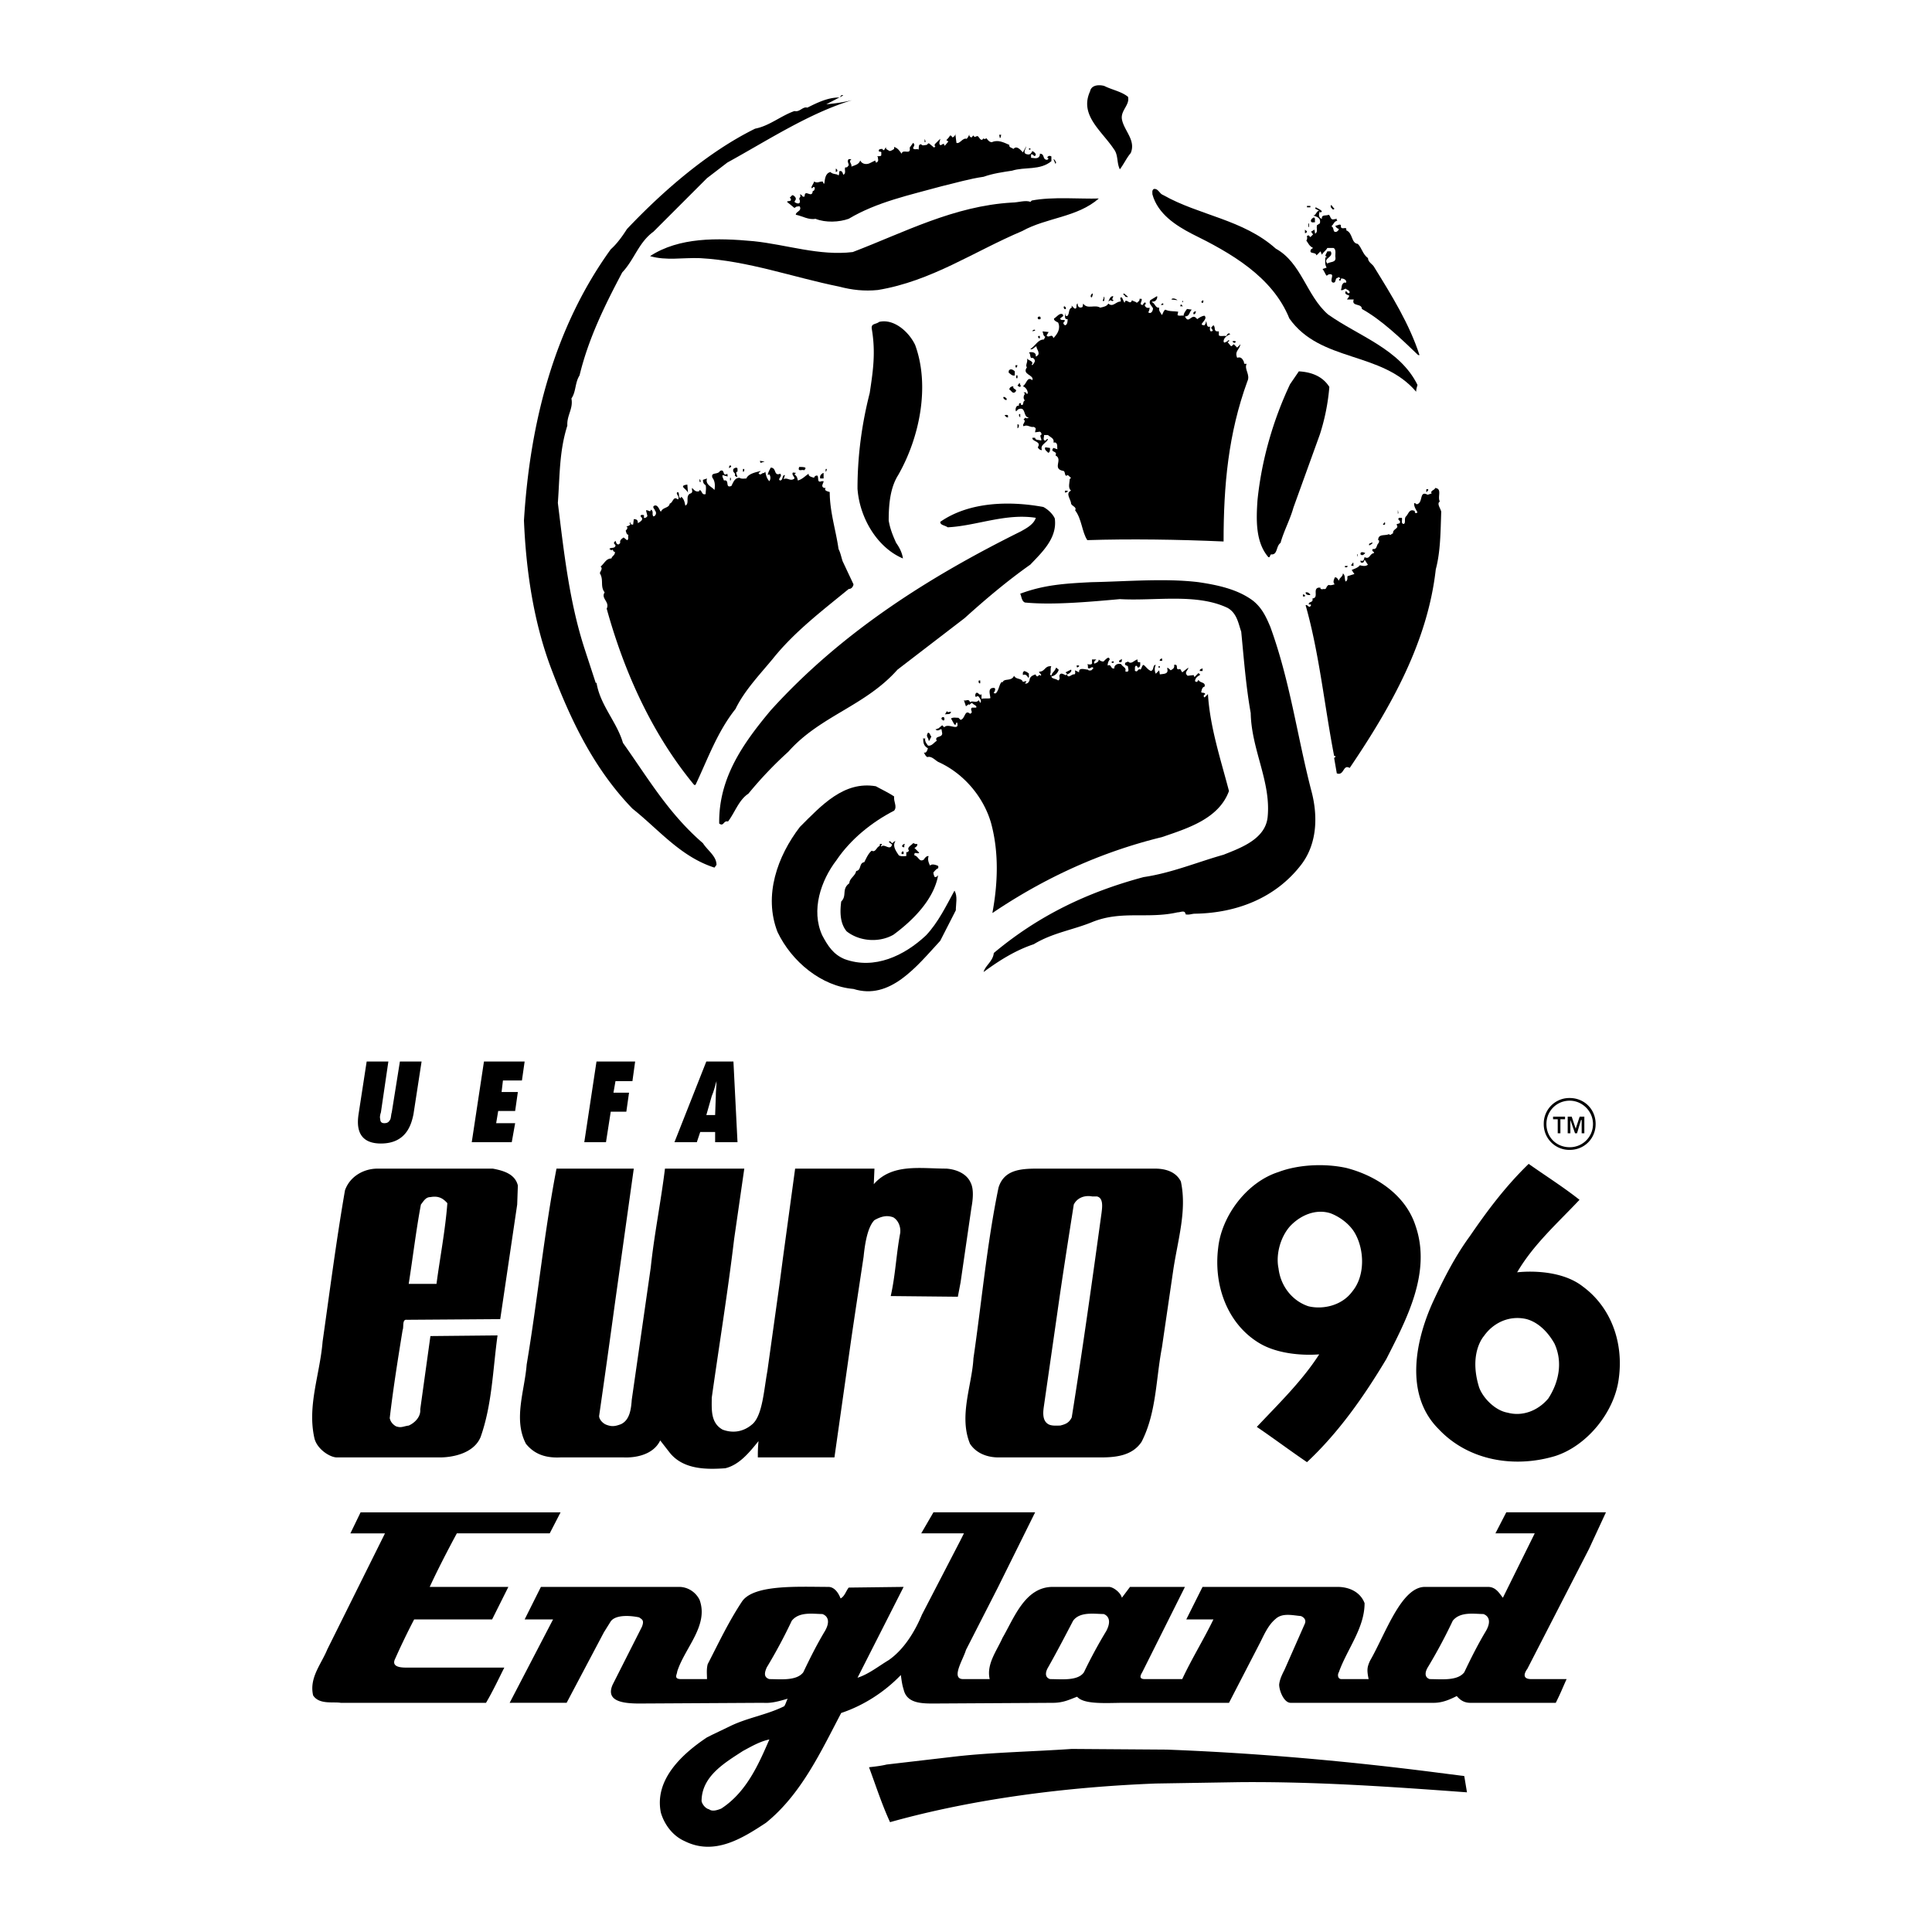 <svg xmlns="http://www.w3.org/2000/svg" width="2500" height="2500" viewBox="0 0 192.756 192.756"><g fill-rule="evenodd" clip-rule="evenodd"><path fill="#fff" d="M0 0h192.756v192.756H0V0z"/><path d="M112.541 9.657c.203.812-.744 1.353-.609 2.232.203 1.149 1.422 2.097.881 3.382-.406.474-.678 1.082-1.084 1.623-.338-.676-.135-1.42-.607-2.029-1.217-1.826-3.449-3.382-2.367-5.749.135-.676.947-.676 1.42-.541.809.405 1.69.541 2.366 1.082zM82.442 10.401a16.803 16.803 0 0 0 2.57-.406c-4.261 1.285-8.387 3.991-12.445 6.223l-2.029 1.556-5.344 5.343c-1.488 1.083-1.894 2.773-3.111 4.059-1.758 3.314-3.381 6.628-4.261 10.281-.474.744-.338 1.623-.812 2.3.203 1.014-.473 1.69-.406 2.705-.812 2.57-.744 4.938-.947 7.711.609 4.938 1.15 9.942 2.706 14.677l1.082 3.314.068-.068c.338 2.232 2.029 3.923 2.638 6.02 2.503 3.517 4.532 7.035 7.981 10.01.474.744 1.353 1.285 1.353 2.165l-.203.271c-3.382-1.083-5.546-3.788-8.185-5.885-3.923-4.059-6.223-8.996-8.116-14.001-1.759-4.667-2.503-9.807-2.706-14.745.609-9.875 3.044-19.277 8.658-27.056.608-.541 1.149-1.285 1.623-2.029 3.653-3.855 8.117-7.711 12.784-10.01 1.42-.271 2.57-1.285 3.923-1.758.541.135.812-.474 1.285-.338.947-.474 2.029-1.015 3.179-1.015.136 0 .136-.338.406-.202l-1.691.878z"/><path d="M95.428 14.256c.339.135.609-.541 1.015-.406.135-.135.203-.271.27-.474-.067.203.136.338.203.338.136-.068.136-.271.271-.136v.068c.066.068.203-.068.338-.068s.338.677.609.203c0 .135.135.068.203.068l.066-.068c.068.068.271.406.541.406.609-.271 1.15 0 1.76.27-.068.271.27.271.404.406.34-.406.744.136.947.338l.338-.609c0 .203-.473.744.137.812.27.067.406-.203.473-.338.203.135.338.203.338.406-.203.271-.203-.135-.473-.067v.338c.27 0 .744.203.879-.271v-.135c.541 0 .203.609.744.609l.135-.135c-.066 0-.066-.067-.135-.067 0-.136.203-.271.406-.136v.474c-1.15.947-2.639.541-3.924.947-.879.135-1.893.271-2.84.608-1.421.203-2.774.609-4.194.947-3.179.879-6.425 1.556-9.266 3.246-.947.338-2.3.406-3.314 0-.677.135-1.285-.271-1.962-.406 0-.338.609-.338.406-.812-.068-.068-.203 0-.338 0l-.203.135-.744-.608c.067-.136.338 0 .406-.203-.068-.135-.068-.203-.135-.271.135.067.203-.338.406-.136.203.136.271.338.135.474l-.067.136c.135.135.608.338.541-.136-.203-.338.203-.271 0-.608.271 0 .203.338.474.203 0-.812.744.271.812-.541.135 0 .203-.135.203-.338 0 0-.067-.067-.135-.067l-.135.135c-.203-.067.135-.405.203-.676.338.203.473 0 .812 0 .135 0 .068.271.203.203.068-.406.068-1.014.609-1.15.271.271.609.136.812.338.067-.068.067-.271.067-.406.271-.135.338.135.406.338.338-.135.068-.541.203-.744.203.068.271-.135.338-.203 0-.203-.203-.406 0-.609h.27c-.338.271.068.406 0 .744.338-.135.744-.203.879-.609.203.406.677.406.947.271l.541-.271c.068.068 0 .203.135.203.271-.135.135-.338.135-.541l-.067-.068c.203-.067.473.068.405-.271 0-.067.068-.135-.067-.203h-.135c-.135-.203.068-.271.203-.271h.136c-.068.068.067.068.135.136l.203-.338c-.067.271.203.271.338.406.203 0 .338-.135.473-.203v-.203c.406.135.542.406.744.676.135-.541.947.203.812-.608l.338-.474c.271.203 0 .406 0 .541.135.203.406 0 .541.135.068-.203-.067-.541.271-.541.067.203.405.067.541.067.135-.067.135-.27.338-.067l.406.338.135-.136c-.135 0-.067-.203-.067-.203l.541-.541c0 .203-.135.338-.067.541.135.271.271-.135.473 0 0 0-.067.135.068.135l.338-.406-.203-.135c.068-.068.271-.271.338-.406.068-.135.203 0 .271.136.203-.068.338-.271.271-.474l.132 1.018zM99.893 13.445c-.068.135 0 .271-.135.338l-.068-.338h.203z"/><path d="M92.317 14.189h-.067v-.338c0 .067.135.202.067.338zM102.801 14.933h-.135v-.136h.135v.136zM105.371 16.218l-.066.135-.203-.474c.203.068.203.271.269.339zM83.524 17.097c-.068 0-.068.067-.136.067v-.338c.069.001.204.136.136.271zM116.059 19.464c3.584 2.029 7.98 2.435 11.229 5.344 2.57 1.42 3.043 4.667 5.207 6.561 3.045 2.165 7.17 3.45 8.928 7.034-.066.203-.135.474-.135.677-3.449-4.058-9.537-2.908-12.648-7.305-1.691-4.193-5.885-6.561-9.74-8.455-1.555-.812-3.381-1.961-3.922-3.923 0-.203-.068-.406.135-.542.471-.067.539.474.946.609zM109.633 19.803c-2.164 1.894-5.209 1.894-7.643 3.247-4.803 2.029-9.064 5.005-14.408 5.884-1.353.135-2.57 0-3.855-.338-4.667-.946-9.063-2.57-13.866-2.84-1.759-.068-3.382.271-5.005-.203 2.909-1.894 6.696-1.827 10.349-1.488 3.247.338 6.561 1.488 9.875 1.082 5.14-1.961 10.078-4.6 15.895-4.938.609 0 1.354-.271 1.826-.067l.137-.136c2.095-.406 4.869-.136 6.695-.203zM132.494 21.832c.068.203-.135.338-.203.474-.135-.067-.338-.271-.338-.474.203.135.338-.203.541 0zM132.428 22.711c-.068.068-.068.135-.068.135.135.338.338 0 .541.068-.068.135-.068.271-.068.406l.271.271-.203.203c0-.203-.271-.271-.406-.135.135-.203-.135-.406-.066-.609l-.271-.203c.067-.136.201-.068.27-.136zM133.104 20.75v.136c-.203.067-.203-.136-.338-.203v-.203c.134-.069.203.27.338.27zM130.736 20.682h-.338v-.136h.338v.136z"/><path d="M131.885 21.087l-.135.136-.066-.136c-.137.271-.137.677.201.744-.066-.473.475-.271.678-.406.203.135.135.406.406.474l.404-.068c0 .068-.066.135.068.203-.338 0-.406.406-.609.541.34.135.068.677.541.541.068-.067.203-.135.203-.271-.203-.067-.338-.203-.338-.338.135.067.609-.338.541.135.135.339.609-.135.541.339.676.271.475 1.285 1.15 1.353.406.406.473 1.015 1.014 1.42 0 .406.475.609.609.879 1.758 2.841 3.518 5.682 4.531 8.793h-.135c-1.691-1.624-3.652-3.518-5.613-4.6 0-.609-1.082-.203-.812-.947h-.676c.066-.135.27-.271.203-.406-.203-.068-.475-.136-.338-.406.135-.067.201.338.404.136 0-.271-.27-.271-.404-.406-.203.068-.271.203-.475.135.135-.271 0-.541.338-.744.068 0 .203.067.203-.068 0-.203-.27-.338-.473-.338-.137 0 0 .271-.203.203l-.068-.067.135-.136c-.135-.271-.27 0-.404 0-.068.203-.068.474-.338.406-.406-.203.338-.947-.406-.812l-.203.135c-.135-.135-.203-.406-.406-.676l.406-.135c-.203-.338-.135-.608-.135-1.015.066 0 .135 0 .135-.067-.271-.067 0-.338.068-.541h.338c.338.608-.812.676-.338 1.217.27-.203.879-.068.811-.609-.066-.203.135-.812-.203-.947h-.607c-.137.271-.406.406-.543.676l-.135-.338-.406.405c-.066-.405-.811-.067-.541-.608l.203-.135c-.406-.203-.473-.474-.676-.744.135-.136.068-.338.068-.474.066 0 .135 0 .135-.067l.203.203.27-.271-.203-.271.34-.203.066.406c.338-.203.068-.541.203-.879.135 0 .135-.136.271-.136.135-.608-.34-.676-.678-.812.271.067.338-.474.609-.474l-.406-.203.068-.135c.204.139.474.207.609.409z"/><path d="M131.209 22.17c-.135 0-.338.068-.406-.067-.066-.203.137-.338.271-.406.203.067.069.27.135.473zM130.533 22.305h.067v.338h-.067v-.338zM130.398 23.117c-.068.136-.137.136-.203.136v-.338c.067.067.203.134.203.202zM132.562 24.538c-.271-.068-.406.271-.678.203.137-.135.068-.271.068-.406h.203c0 .067.068.067.068.135.135-.068.203 0 .27-.068.068-.203-.135-.271-.27-.405l.203-.203c.34.203.203.405.136.744zM133.307 24.402c-.135-.067-.203.068-.271.136 0 0 0-.406.271-.406v.27zM91.303 34.413c1.488 4.058.473 9.198-1.691 12.986-.812 1.285-.947 2.977-.947 4.532.135.812.406 1.488.744 2.231.338.474.608 1.015.676 1.556-2.57-1.082-4.329-4.058-4.532-6.966 0-3.179.406-6.358 1.218-9.537.338-2.232.609-4.058.203-6.426-.068-.541.406-.406.744-.676 1.488-.339 2.976 1.014 3.585 2.3zM132.629 38.606a21.051 21.051 0 0 1-.945 4.735l-2.639 7.305c-.338 1.218-.947 2.3-1.285 3.517-.473.338-.271 1.218-.947 1.15-.135.068-.068.338-.27.271-1.285-1.488-1.219-3.72-1.082-5.682.404-3.991 1.555-7.981 3.246-11.566l.879-1.285c1.217.067 2.367.473 3.043 1.555zM75.881 46.182l-.068-.203.474.067-.406.136zM72.905 46.452c.136.135-.067.135-.135.271-.068-.136 0-.338.135-.271zM73.581 46.791v.271c-.406 0 .338.812-.27.405.135-.338-.271-.27-.136-.676.136-.136.406-.204.406 0zM80.345 46.655c.067.136-.067.203-.135.271-.135-.135-.676.203-.474-.338.203-.001.474-.001.609.067z"/><path d="M77.842 47.264c.271.27-.338.541 0 .676.338-.067.136-.541.474-.541l-.135.406c.406-.203.676.271 1.083-.067 0-.203-.338-.406-.135-.609.067.068.203 0 .27.068l-.135.135c.271.203.271.338.338.608.474-.135.744-.474 1.082-.676-.067.27.338.338.542.405 0-.135.203-.271.338-.203.135.203-.068.744.406.542h.203c0 .203-.338.541.067.676h.136c-.203.271.203.338.406.406 0 1.961.608 3.788.879 5.682.203.405.271.812.406 1.217l1.082 2.299c0 .136-.135.474-.473.474-2.638 2.164-5.411 4.261-7.576 6.967-1.285 1.556-2.84 3.179-3.72 5.005-1.826 2.3-2.773 5.006-3.991 7.576h-.135c-4.193-5.073-6.967-11.229-8.726-17.586.338-.677-.608-1.015-.203-1.624-.473-.609-.067-1.217-.473-1.894 0-.203.338-.474.067-.676.406-.338.541-.812 1.082-.812.068-.271.406-.338.338-.676-.203.068-.135-.338-.338-.135l-.203-.135c.135-.203.541 0 .609-.338 0-.135-.203-.135-.136-.338l.136-.135c.067.135.067.271.203.338.135.067.203-.068.271-.136-.067-.27.135-.406.338-.541l.338.271c.203-.068.068-.338.136-.542-.203 0-.203-.271-.271-.406.135-.135.271-.338.068-.406.135-.067.338-.067.406-.271h-.068v-.135h.068c0 .067 0 .135.135.203h.135l.068-.542c.338 0 .405.136.405.406.203-.135.609-.338.338-.608 0 0-.067-.068-.067-.135.067-.136.203-.068.338-.068v.271c.067.068.338-.067.338-.203l-.135-.541c.203-.068.474.271.474-.068.338.135.068.473.27.676.271-.067.339-.406.136-.608 0-.136-.203-.203-.136-.406.339-.271.542.203.677.474l.067.067c.203-.473.812-.338.879-.812.338-.067.338-.812.812-.406.271-.271-.338-.609 0-.744.203.135 0 .542.271.609l.067-.135c.271.203.338.541.406.879.474-.203-.067-1.015.542-1.218.271-.135.067-.338.135-.541.203.203.338.406.677.338 0 0 .067-.067.067-.135.271.067.203.541.609.406 0-.338.068-.541 0-.879-.203-.135-.271-.271-.271-.541l.406-.135c-.203.609.474.812.744 1.15.067-.406.067-.879-.203-1.218-.203-.608.541-.271.744-.676.541-.271.203.609.744.271 0 .135.067.27 0 .27l-.474-.135c-.068.135.068.338.135.541.609-.135.068.812.744.542.203-.406.338-.812.812-.812.203.135.474.068.676.068.203-.473.879-.609 1.42-.744 0 .068-.135.135-.203.203.203.338.338-.068.541 0l.136-.135c.067.338.135.676.405.947a.611.611 0 0 0 0-.676c-.067 0-.135.067-.135.067-.068-.135.135-.474.271-.744.608-.001.271.878.946.608z"/><path d="M74.258 46.791c0 .135 0 .203-.068.271h-.067v-.271h.135zM82.509 46.791c-.067.067 0 .203-.135.271v-.271h.135zM82.171 47.737h-.338c-.067-.271.068-.406.271-.541h.067v.541zM72.905 47.669c0 .068.068.271-.067.271v-.271h.067zM69.929 48.076h-.135v-.271c.135.068.067.203.135.271zM68.644 49.225c0-.405-1.083-.744-.068-.879l.068.879zM108.889 29.678c-.135-.067-.068-.338.135-.406-.001.067-.001.338-.135.406zM112.541 29.61c-.068.067-.135 0-.27 0 .066-.135-.34-.203-.137-.338l.407.338zM111.053 29.949h.068l-.068.067c-.135.067-.203-.067-.27-.067l-.203.135c.066-.067.135-.541.473-.541.068.135-.203.27 0 .406zM110.174 29.949c0 .067-.068.135-.135.067-.068-.067.135-.203.066-.406.137 0 .069.271.069.339z"/><path d="M114.977 30.083l-.068.067c.338.068.338.609.744.542-.068.338.135.474.271.744.135-.203.135-.406.338-.542.406.203.879.135 1.285.203l-.068.338c.203.135.406 0 .609.068 0-.271.203-.474.338-.677l.473.067c-.27.271-.203.677-.676.677.406.879.676-.474 1.217.271.203-.135.475-.338.744-.338.406.405-.811.946 0 .946.068-.135.137-.203.137-.405.135.135 0 .676.404.541 0 .203-.066.338.068.474.068 0 .135 0 .203-.068 0-.135-.203-.203-.135-.338l.203-.203c.27.203-.068.677.541.609v.406c.203.135.473 0 .742.067.068-.135.137-.271.271-.271l.135.067c-.27.136-.676.338-.676.744.068.203.135.068.338 0 .068-.068.135-.135.203-.135.068.135-.068.135-.135.203l.338.405c.068 0 .203-.135.27-.203l.34.338.338-.338c-.137.609-.609.677-.338 1.353.404-.135.541.135.676.405 0 .136 0 .136.068.203h.201c-.27.541.406 1.083.068 1.759-1.895 5.208-2.367 10.349-2.367 15.963-4.531-.203-9.402-.271-13.596-.135-.541-.812-.541-2.097-1.217-2.976.203-.338-.338-.406-.406-.677 0-.406-.609-1.015 0-1.285-.338-.271-.135-.812-.135-1.15l.135-.135c-.135-.067-.203-.203-.338-.271-.338.271-.203-.338-.406-.406-1.217-.203 0-1.15-.811-1.556.27-.473-.609-.271-.203-.744l.404.135c-.066-.135.068-.541-.201-.676h-.203c.135-.406-.34-.542-.541-.744h-.406c.066.067-.135.473.066.541.203.067.137-.203.34-.136-.137.406-.812.541-.609 1.083-.068.068-.338-.068-.406-.271.406-.609-.607-.541-.541-.947h.271c0 .271.404.203.607.271.068-.136-.135-.339-.066-.541h.066c.068-.136 0-.271-.135-.338l-.473.067c0-.27.201-.406-.137-.541-.404.068-.607-.271-1.014-.067-.203-.203.338-.474 0-.676l.203-.203c0 .135.135.067.27.067v-.064c-.541-.068-.203-1.15-1.014-.812l-.203.203c-.135-.135 0-.676.271-.541 0-.135 0-.338.201-.271v.135c.34.203.137-.338.406-.406-.203-.202-.135-.473 0-.676l-.135-.136h.27c-.066.068 0 .136.068.136h.068c.066-.271-.203-.677-.475-.744.406-.271.406-1.015.947-.609.203-.541-1.082-.541-.541-1.285-.203-.203.135-.542 0-.879.135.203.744.271.475.609l.066.067c.135-.203.406-.406.135-.676l-.135-.067c-.27.135-.135-.338-.338-.541.338-.068.744 0 .676.406.135 0 .203-.135.271-.203.066-.338-.203-.541-.203-.812-.203.068-.406.406-.609.271.541-.338.744-.947 1.354-.947l.135-.271c-.203-.068-.203-.338-.27-.541l.607.067-.203.338c.203.338.541-.271.678.27.404-.406.744-.947.473-1.556-.135-.067-.473-.203-.406-.406.271-.135.541-.608.881-.406 0 .068 0 .136.066.136l-.338.27c.068.271.338.068.473.203 0 .135-.201.135-.135.338.068.067.068.135.203.135.203-.135.203-.405.203-.608-.406.067-.203-.474-.271-.609.068.068 0 .406.271.271.203-.271.068-.677.406-.812v-.201c.135.135.338.473.473.203 0-.203 0-.406.135-.406-.066.203.137.541.475.338l.066-.338c.406.608 1.15.067 1.691.406.338-.068.678-.135.812-.406.473.406.744-.203 1.217-.203.135-.067-.203-.473.135-.406.137.203.137.338.271.541.135-.608.541.338.744-.27.135.135.406.135.473.27.068-.068.338-.203.271-.406h.203c.135.203-.338.609.135.609.068-.135.068-.203.271-.271-.068.068 0 .136.066.136-.066.067-.203.135-.135.203.068.203.27.271.473.203 0 .203-.066.338-.135.474.27.203.473-.136.473-.406-.135-.271-.473-.474-.27-.812l.676-.406c.075.203-.129.608-.466.54zM117.479 29.949l-.609-.068c.068-.203.474-.068.609.068zM119.98 30.219h-.066c-.135-.203.066-.203.135-.27 0 .067.068.202-.069.27zM117.953 30.151h.067v-.135h-.067v.135z"/><path d="M116.059 30.422h-.271c.068 0 .137-.203.271-.135v.135zM117.75 30.557l.066-.203.204.203h-.27zM106.318 30.625c0 .068.068.203 0 .203-.135.067-.135-.067-.203-.135l.068-.203c.001.135.135.135.135.135zM119.305 31.03c0 .136 0 .271-.203.338-.135-.27.134-.27.203-.338zM103.816 31.639v.203c-.137 0-.203.067-.271-.068s.135-.27.271-.135zM103.275 32.924c0 .136-.203.067-.271.136 0-.136.203-.203.271-.136zM103.748 33.736c-.135.068-.135-.067-.203-.135.068 0 0-.135.203-.068v.203zM123.295 34.074c-.066.203-.203.135-.338 0 .068-.068.272-.068.338 0zM101.516 36.441c-.066.136 0 .271-.203.203v-.203h.203zM101.246 37.05v.406c-.271.067-.406-.136-.609-.271 0-.203 0-.271.203-.338.135 0 .269.068.406.203zM101.516 37.727h-.135v-.27h.135v.27zM101.854 38.539l-.135.067-.203-.135.203-.271c.068.135.068.203.135.339zM101.109 38.539c-.135.338.543.271.137.608-.271.136-.338-.203-.541-.271 0-.27.27-.337.404-.337zM100.434 39.756v.135c-.068.067-.338-.067-.338-.271.203-.067.269.136.338.136zM101.787 41.65c-.068-.068-.203-.271-.068-.338h.068v.338zM100.568 41.447v.203c-.135 0-.203-.068-.338-.203.069-.068.272-.068.338 0zM101.652 42.394c0 .136 0 .271-.137.338v-.406c.069 0 .137.068.137.068zM104.762 44.693c0 .203 0 .474-.201.474-.068-.135-.406-.271-.271-.541l.472.067zM106.521 48.955c0 .203-.135.135-.271.203v-.203h.271zM105.236 51.728c.27 1.961-1.285 3.382-2.436 4.6-2.299 1.623-4.463 3.449-6.561 5.343l-6.696 5.141c-3.247 3.653-7.711 4.6-10.89 8.185a38.964 38.964 0 0 0-3.99 4.193c-.947.609-1.353 1.894-2.029 2.773-.473-.135-.406.541-.879.203-.068-4.532 2.367-7.981 5.141-11.295 7.169-7.914 15.962-13.393 24.958-17.856.475-.271 1.285-.676 1.488-1.353-3.043-.473-5.951.812-8.792.947-.271-.203-.744-.203-.744-.541 2.908-2.029 6.966-2.097 10.281-1.488.405.201.946.674 1.149 1.148zM124.986 59.912c.947.744 1.354 1.691 1.758 2.638 1.963 5.411 2.639 10.687 4.059 16.233.678 2.435.678 5.276-.945 7.44-2.57 3.381-6.494 4.87-10.621 4.937-.338 0-.541.136-.945.068-.068-.474-.475-.203-.812-.203-2.977.676-5.547-.203-8.455.947-1.961.812-3.99 1.083-5.885 2.232-1.826.609-3.449 1.624-5.004 2.774.135-.609.947-1.083 1.014-1.895 4.531-3.788 9.402-6.087 14.949-7.576 2.771-.405 5.342-1.488 7.98-2.232 1.691-.676 4.193-1.556 4.396-3.788.338-3.517-1.623-6.696-1.691-10.349-.473-2.638-.676-5.344-.947-8.117-.27-.744-.404-1.826-1.352-2.367-3.111-1.488-7.238-.676-10.756-.879-3.043.271-6.695.608-9.469.338-.338-.135-.338-.608-.473-.879 2.367-.879 4.396-1.015 7.102-1.15 3.518-.068 7.373-.406 10.688 0 1.825.272 3.855.678 5.409 1.828zM143.654 50.037c-.338.203.068.676.137 1.014-.068 1.962-.068 3.991-.543 5.75-.811 7.237-4.463 13.73-8.59 19.818-.676-.406-.541.812-1.285.541l-.27-1.556c.068 0 .068-.067.135-.067 0-.203-.135-.068-.135-.135-.947-4.87-1.488-10.281-2.842-15.016.203-.135.338.406.541 0 0-.135-.203-.067-.203-.067-.135-.338.475-.135.34-.609.676-.067 0-.947.607-1.082h.203c-.066.135.135.202.271.135.406.067.203-.203.541-.406.203.068.406 0 .609-.068-.271-.203 0-.608 0-.676.201-.067.338.203.404.338.068-.338.406-.406.406-.744.271.203.135.541.271.812.27-.135.135-.406.201-.541.271-.067.406-.135.678-.203l-.271-.405c.271-.136.609-.203.812-.474.27.067.609.135.811-.067-.135-.136-.201-.338-.338-.474-.066.135-.066.338-.338.271-.068 0-.068-.135-.068-.203.34.135.34-.135.406-.338.541.271.475-.338.947-.406 0-.203-.27-.135-.135-.405.473.067.338-.406.607-.609 0-.067.068-.203 0-.27h-.063c0-.677.676-.406 1.082-.609.135.203.27-.068.406-.068-.068-.473.676-.473.338-.879.135-.136.338-.068.338-.203.135-.203-.338-.271-.068-.474h.271c.068.203-.135.609.203.609.203-.135 0-.541.203-.744.27-.271.338-.812.879-.541 0 .067 0 .135.068.203.066 0 .135 0 .201-.068-.135-.271-.338-.541-.338-.879.068-.135.203.068.271.068.676-.135.203-1.42 1.082-.947l.406-.136c-.203-.271.338-.338.338-.541.746.066.205.877.474 1.351z"/><path d="M142.504 48.887c0 .067-.135.067-.135.203h-.066v-.27s.201-.068.201.067zM139.529 51.187l-.068.067v-.338c.068.068 0 .203.068.271zM138.176 52.337c-.068 0-.135.067-.203 0l.135-.203c.136-.068.068.203.068.203zM136.891 54.095c.135.203-.203.203-.27.338-.137-.27.203-.203.27-.338zM136.215 55.177c-.068.068-.271.338-.475.135-.066-.338.34-.202.475-.135zM135.471 55.583l-.069-.271h.069v.271zM135.064 56.462c-.068 0-.203 0-.27-.067l.201-.271c.069.001.001.271.069.338zM134.455 56.462c0 .068-.066.135-.066.135h-.203v-.135h.269zM130.736 59.371c-.203 0-.475 0-.475-.271.272-.067.475.203.475.271zM130.195 59.371v.135h-.203v-.203c.135 0 .135.068.203.068zM113.15 66.27h.067v.135h-.067v-.135z"/><path d="M110.715 65.796c-.135.203-.203.339-.203.609.406-.203.271.406.676.271-.066-.338.406-.541.678-.406.135.271.541.338.406.677 0 .067.135.067.201.067.203-.067.068-.338.068-.474 0-.203-.406-.067-.27-.405.066-.068.201-.068.27-.136.338.338.609-.135.947-.203 0 .136 0 .203.068.271h.201c0 .203.068.541-.27.541.068-.068-.068-.135-.135-.203-.203.135-.068.338-.137.474.271.338.34-.271.541-.068.203-.135.137-.406.34-.474.27.203.404.474.742.609.34-.136.137-.609.475-.609a1.007 1.007 0 0 0 0 .88l.338-.338.068.406c.338-.067.879 0 .744-.541v-.135c.135.067.27.203.338.271.203-.135.406-.203.338-.542.541-.135 0 .609.609.406l.203.338.607-.473c0 .271-.473.473-.066.812l.607-.067c0 .067.068.135.068.203l.406-.406c.066.068.203.135.135.203-.271.135-.475.338-.475.608.068.068.137.068.203.068l.137-.203c.135.338.744.203.607.677-.27.067-.27.338-.338.541.068.135.338 0 .406.203-.068.067-.203.135-.135.27l.066.068.338-.338c.203 3.314 1.287 6.561 2.098 9.672-1.014 2.773-4.125 3.72-6.695 4.6-6.088 1.488-11.703 4.058-16.91 7.575.541-2.908.676-6.02-.135-8.996-.744-2.57-2.707-4.938-5.277-6.087-.338-.203-.676-.609-1.082-.474-.203-.135-.271-.338-.338-.474.271.136.338-.271.406-.406-.474-.271-.474-.609-.474-1.082 0 .135.135.135.203.068-.067.338.136.541.271.744.406.068.608-.338.879-.474-.271-.541.541-.27.541-.744l-.068-.406c-.135-.068-.338.27-.609 0 .136 0 .271-.136.271-.068l.406-.338.203.203c.406-.474 1.556.473 1.285-.474-.203 0 0 .271-.271.203l-.338-.608c.203-.135.473-.067.744-.067l.203.203c.473-.068.406-1.083.947-.608.406-.136-.068-.406.203-.609h.407c.135-.203-.271-.271-.407-.474a.928.928 0 0 0-.271.203l-.067-.068-.271.203-.203-.609c.203.135.474-.203.609.203.271-.203.609.135.879-.203l.137.271c.201-.203-.068-.474-.137-.609-.135-.135-.203 0-.27 0-.137 0-.068-.203-.068-.27.203-.406.406.27.609 0v.473c.203-.068.744 0 .879-.068 0-.338-.338-1.082.406-1.015.135.068.066.338-.068.474 0 .067.135.067.203.067.338-.338.338-.946.609-1.149l.066.067c.137-.474.881-.067 1.15-.676.203.406.744.203.879.609.068 0 .203-.068.338-.068 0 .135-.066.135-.135.203.203.135.475-.135.475-.406.066-.271.338-.406.607-.474 0 .135.068.135.135.203.137 0 .203-.271.34-.068.203-.135-.137-.203-.137-.406.609 0 .541-.609 1.219-.541-.137.203 0 .608-.137.812l.137.135c.066-.338.338-.406.473-.812.135.067.203.203.271.203-.137.406-.406.609-.744.677.066.271.473.203.676.405.338-.202-.068-.473.271-.676.27-.068.541.338.607 0l-.135-.136.541-.271c.135.136-.135.406-.406.474.137.474.475-.067.744 0 .135-.067.068-.271.068-.406l.406.203c-.068-.541.607-.271.879-.271.066.136.27.068.338.068l.203-.203c-.135-.271-.271.068-.475 0-.135 0 0-.271-.135-.406.135 0 .541.135.475-.203v-.271h.404v.068c-.135 0-.135.135-.201.203 0 .068 0 .135.066.135.135-.067.406-.135.406-.406a.612.612 0 0 0 .473.203c.211-.202.548-.607.617-.202zM115.924 65.662c0 .135.066.271 0 .271h-.203c-.069-.137.134-.204.203-.271z"/><path d="M111.932 65.729c0 .135 0 .271-.066.338h-.203c-.069-.271.202-.203.269-.338zM111.121 66.067s0 .068-.068.068h-.135V66c.135 0 .203-.068.203.067zM107.672 66.473l-.203.135-.068-.203c.068 0 .271-.068.271.068zM115.721 66.608h-.137v-.135h.137v.135zM119.711 66.947c-.068-.203.203-.203.27-.271v.271h-.27zM102.666 67.217c-.068.135.068.338-.068.405-.135-.203-.27-.405-.541-.27 0-.135-.066-.271.137-.406.201.068.337.136.472.271zM97.797 68.164c-.137.068-.203-.135-.137-.271h.137v.271zM94.888 71.005c-.068.338-.338.203-.609.271l.203-.338c.067.202.203.067.406.067zM94.211 71.614c0 .067.068.203-.067.271-.068 0-.135-.068-.203-.136-.068-.203.203-.271.27-.135zM92.926 73.507c-.136.136-.136.406-.271.406 0-.338-.338-.406-.067-.812.203.001.203.271.338.406zM89.206 79.459c-.067.541.338 1.015 0 1.42-2.231 1.15-4.329 2.841-5.749 4.938-1.556 2.029-2.57 5.005-1.42 7.508.541 1.014 1.083 1.894 2.232 2.367 2.976 1.083 5.952-.338 8.117-2.367 1.217-1.285 2.029-2.977 2.841-4.464.338.541.135 1.353.135 1.961l-1.556 3.044c-2.367 2.571-5.005 5.952-8.658 4.801-3.179-.27-6.155-2.705-7.575-5.681-1.42-3.652 0-7.576 2.232-10.484 2.165-2.165 4.396-4.6 7.576-4.059.607.34 1.216.611 1.825 1.016z"/><path d="M89.003 84.126c.135-.067.203-.203.338-.203-.338.473.067 1.014.338 1.42.271.135.541.067.744.067v-.405c.135.067.203-.068.271-.136-.271-.338.271-.541.406-.744.135 0 .203.136.406.068.068.203-.135.338-.271.406l.474.474c-.135.203-.541-.203-.474.271.406.067.474.744.947.406a.81.81 0 0 1 .338-.338h.135c-.135.338 0 .676.135.947.203-.203.541-.068.744 0 .135.067.067.203.067.271-.203.067-.338.271-.473.406 0 .203.067.338.135.473a.37.37 0 0 0 .338-.203c-.406 2.368-2.435 4.464-4.464 5.952-1.42.812-3.382.676-4.667-.338-.676-.812-.676-1.961-.541-2.976.608-.608 0-1.217.812-1.826 0-.474.608-.744.677-1.218.541-.068.27-.812.812-.879.203-.406.406-.879.744-1.15.338.203.473-.271.676-.406.136-.068.136-.135.136-.271h.203c0 .135-.135.135-.068.271.339-.338.879.473 1.083-.203l-.338-.271.135-.067.202.202z"/><path d="M90.288 84.194c-.068.068-.068.203-.068.338-.067 0-.135 0-.203-.067-.067-.135.136-.271.271-.271zM90.153 85.006v.202h-.203v-.135c0-.068.135-.202.203-.067zM55.928 145.406c-1.42.068-2.57-.27-3.45-1.352-1.285-2.436-.135-5.275.068-7.914 1.083-6.426 1.759-13.258 2.976-19.547h7.711l-1.894 13.527a1449.42 1449.42 0 0 1-1.556 11.092c-.067.338.338.812.744.947.542.203.88.135 1.421-.066.879-.406 1.015-1.488 1.082-2.436l1.894-13.189c.338-3.246 1.014-6.561 1.42-9.875h7.914l-1.015 7.033c-.609 5.141-1.488 10.553-2.232 15.828 0 1.15-.135 2.502 1.082 3.18 1.082.404 2.165.201 3.044-.609.947-.947 1.082-3.383 1.42-5.209l1.218-8.725.338-2.57 1.217-8.928h7.914l-.067 1.555c1.826-2.096 4.667-1.555 7.237-1.555.947.066 2.029.473 2.435 1.42.338.676.204 1.758.067 2.502l-1.082 7.441-.271 1.42-6.696-.068c.474-2.096.541-4.125.947-6.289.067-.541-.136-1.219-.677-1.557-.677-.271-1.285-.068-1.894.271-.676.676-.947 2.299-1.082 3.652-.406 2.705-.812 5.344-1.218 8.115l-1.691 11.904h-7.643c0-.541 0-.879.067-1.623-.879 1.082-1.894 2.367-3.314 2.707-1.894.135-4.193.135-5.546-1.557l-.947-1.217c-.677 1.42-2.435 1.758-3.72 1.689.001.003-4.395.003-6.221.003zM49.164 116.594c1.083.203 2.232.541 2.503 1.689l-.067 1.895-1.691 11.432-9.334.066c-.474-.066-.271.744-.405 1.016-.474 2.908-.947 5.885-1.286 8.793.068.338.271.609.609.811.541.203.744 0 1.285-.066.609-.271 1.217-.879 1.15-1.623l1.015-7.307 6.696-.066c-.474 3.449-.541 6.898-1.691 10.146-.676 1.623-2.773 2.027-4.058 2.027H33.607c-.676 0-1.961-.811-2.232-1.893-.744-3.248.541-6.359.812-9.672.676-4.736 1.353-10.012 2.232-15.084.473-1.354 1.826-2.164 3.247-2.164h11.498zm-6.223 2.84c-.474 0-.676.406-.947.744-.473 2.502-.812 5.344-1.217 7.914h2.773c.338-2.57.879-5.344 1.083-8.049-.474-.541-.948-.744-1.692-.609zM115.246 116.594c1.082 0 2.098.338 2.57 1.285.609 2.84-.27 5.682-.744 8.725l-1.148 7.846c-.609 3.18-.541 6.494-2.029 9.402-.947 1.42-2.639 1.555-4.127 1.555H99.623c-1.016 0-2.166-.338-2.842-1.352-1.15-2.773.203-5.885.338-8.523.812-5.545 1.354-11.498 2.504-17.045.541-1.758 2.164-1.893 3.854-1.893h11.769zm-6.289 2.773c-.744-.137-1.488.135-1.826.811-.541 3.449-1.15 7.305-1.625 10.688l-1.352 9.4c-.068.475-.203 1.354.338 1.76.338.27.879.203 1.285.203.541-.135.879-.271 1.15-.812 1.082-6.764 2.029-13.527 2.977-20.426.066-.541.201-1.488-.475-1.623h-.472v-.001zM141.221 122.275c1.623 4.666-.881 9.334-2.91 13.324-2.23 3.721-4.734 7.305-7.912 10.281-1.691-1.15-3.314-2.367-5.006-3.518 2.232-2.367 4.531-4.6 6.223-7.236-1.758.135-4.262-.068-6.02-1.15-3.111-1.895-4.531-5.682-4.059-9.469.338-3.18 2.84-6.562 6.02-7.576 1.961-.744 4.6-.879 6.764-.406 2.908.745 5.884 2.639 6.9 5.75zm-8.455-1.218c-1.422-.473-2.977.135-4.059 1.285-1.016 1.15-1.42 2.908-1.15 4.193.203 1.76 1.354 3.248 2.977 3.789 1.352.338 3.314 0 4.396-1.488 1.285-1.557 1.217-4.193.203-5.885-.541-.879-1.488-1.556-2.367-1.894zM157.926 128.361c2.842 2.098 4.059 5.615 3.586 9.133-.406 3.381-3.18 6.764-6.357 7.777-4.059 1.219-8.658.475-11.635-2.705-3.449-3.449-2.299-8.928-.473-12.852.945-2.029 2.096-4.328 3.584-6.357 1.758-2.57 3.584-5.006 5.885-7.238 1.623 1.15 3.449 2.301 5.072 3.586-2.232 2.367-4.6 4.463-6.223 7.236 0 0 4.059-.541 6.561 1.42zm-10.348 10.078c.406 1.084 1.623 2.301 2.84 2.504 1.488.406 3.045-.203 4.059-1.42 1.016-1.557 1.488-3.586.609-5.48-.609-1.082-1.557-2.096-2.773-2.434-1.691-.406-3.314.338-4.262 1.689 0 .001-1.555 1.692-.473 5.141zM55.928 150.887l-1.082 2.096h-9.267c-.879 1.623-1.961 3.721-2.706 5.344h7.846l-1.623 3.246h-7.778a70.07 70.07 0 0 0-1.894 3.924c-.406.811.541.879 1.082.879h9.808c-.609 1.217-1.15 2.367-1.826 3.518H34.013c-.744-.135-2.165.203-2.773-.744-.406-1.76.812-3.111 1.42-4.6l5.75-11.566h-3.45l1.015-2.096h19.953v-.001zM116.396 174.559c8.996.338 18.127 1.15 27.055 2.301l2.639.338.27 1.623c-7.371-.541-14.947-1.082-22.727-1.014l-8.318.135c-8.725.338-18.061 1.488-26.515 3.855-.812-1.76-1.42-3.652-2.097-5.479.609-.068 1.217-.137 1.758-.271l6.967-.811c3.654-.406 7.576-.475 11.5-.744l9.468.067zM42.062 105.906l-.812 5.275c-.203.947-.676 2.908-3.247 2.908-2.502 0-2.367-1.961-2.232-2.908l.812-5.275h2.165l-.744 5.072c-.067.203-.135.475-.067.678 0 .27.135.404.406.404.338 0 .473-.135.609-.404.067-.203.067-.475.135-.678l.812-5.072h2.163zM48.285 105.906h4.058l-.27 1.895h-1.895l-.135 1.148h1.624l-.271 1.895h-1.691l-.203 1.217h1.894l-.338 1.894h-3.991l1.218-8.049zM58.295 113.955l1.218-8.049h3.855l-.271 1.961h-1.69l-.203 1.151h1.555l-.27 1.894h-1.556l-.474 3.043h-2.164zM71.349 113.955v-1.014h-1.488l-.338 1.014h-2.232l3.179-8.049h2.705l.406 8.049h-2.232zm0-2.705l.068-1.895c0-.473.067-1.014.067-1.488-.135.475-.271 1.016-.473 1.488l-.541 1.895h.879z"/><path d="M52.343 161.572l1.624-3.246h13.798c.812 0 1.623.473 2.029 1.285.947 2.57-1.488 4.803-2.232 7.17 0 .27-.406.744.406.744h2.57c0-.475-.067-.947.068-1.488 1.082-2.098 2.097-4.262 3.45-6.291 1.217-1.691 5.681-1.42 8.59-1.42.608 0 1.015.609 1.218 1.15.405-.203.541-.744.812-1.082l5.479-.068-4.6 9.062c1.083-.338 2.097-1.148 3.111-1.758 1.556-1.082 2.638-2.908 3.314-4.531l3.855-7.441.338-.676h-4.261l1.217-2.096h10.146l-3.721 7.508-3.179 6.223c-.271.945-1.556 2.908-.271 2.908h2.637c-.338-1.488.678-2.773 1.285-4.127 1.15-1.961 2.232-5.072 5.006-5.072h5.613c.406 0 1.15.541 1.285 1.082l.812-1.082h5.479l-4.262 8.521c-.203.338-.338.678.271.678h3.721c.945-2.029 2.164-3.992 3.111-5.953h-2.707l1.623-3.246h13.461c1.217 0 2.299.541 2.705 1.623 0 2.502-1.758 4.6-2.57 6.898-.135.203-.135.678.271.678h2.705c-.203-.947-.135-1.219.135-1.826 1.557-2.707 3.111-7.373 5.479-7.373h6.291c.812 0 1.15.676 1.488 1.082l3.178-6.426h-3.922l1.082-2.096h9.943l-1.691 3.652-6.154 11.971s-.812 1.016.404 1.016h3.518c-.406.879-.541 1.285-1.082 2.367h-8.522c-.609 0-1.016-.271-1.354-.676-.676.338-1.42.676-2.299.676h-14.272c-.678 0-1.15-1.219-1.15-1.826.066-.541.27-.947.541-1.488l2.029-4.6c.203-.541-.406-.744-.406-.744-.812-.068-1.826-.338-2.502.271-.744.607-1.15 1.555-1.557 2.367l-3.111 6.02h-10.484c-1.623 0-3.99.203-4.666-.609-.744.271-1.354.609-2.436.609l-11.363.066c-1.42 0-3.179.137-3.517-1.42-.136-.406-.203-.879-.271-1.42-1.623 1.691-3.72 3.043-5.952 3.787-2.029 3.855-3.991 8.117-7.508 10.957-2.367 1.557-5.141 3.314-8.117 1.826-1.217-.541-2.029-1.689-2.368-2.84-.676-3.314 2.165-5.885 4.6-7.508l.541-.271 1.691-.811c1.759-.879 3.72-1.15 5.479-2.029.135-.203.203-.473.338-.744-.744.203-1.556.473-2.435.406l-11.499.066c-1.42 0-4.464.203-3.517-1.893l2.908-5.75c.271-.676 0-.744-.271-.947-.947-.203-2.367-.27-2.841.406l-.676 1.082-3.72 7.035H50.85l4.329-8.32h-2.836v.002zm29.693-.541c-.879 0-2.3-.27-3.043.676a52.296 52.296 0 0 1-2.503 4.668c-.135.338-.406.947.271 1.15 1.082 0 2.706.203 3.382-.678.677-1.42 1.353-2.773 2.165-4.125.811-1.419-.272-1.691-.272-1.691zm65.948 0c-.881 0-2.301-.27-3.045.676a52.282 52.282 0 0 1-2.502 4.668c-.203.338-.406.947.203 1.15 1.15 0 2.773.203 3.449-.678.676-1.42 1.354-2.773 2.164-4.125.813-1.419-.269-1.691-.269-1.691zm-37.879 0c-.879 0-2.367-.27-3.043.676-.812 1.557-1.623 3.111-2.502 4.668-.203.338-.406.947.201 1.15 1.15 0 2.773.203 3.383-.678a48.277 48.277 0 0 1 2.232-4.125c.745-1.419-.271-1.691-.271-1.691zm-35.982 13.664c-1.759 1.148-4.126 2.502-4.126 5.004.067.338.406.744.744.812.338.27.879.066 1.217-.068 2.502-1.623 3.72-4.396 4.802-6.898-.947.203-1.759.676-2.637 1.15zM157.207 112.602l.398-1.195h.465v1.66h-.266v-1.328h-.066l-.398 1.328h-.199l-.465-1.328v1.328h-.266v-1.66h.398l.399 1.195zm-1.061-.93h-.465v1.395h-.266v-1.395h-.465v-.266h1.195v.266h.001zm-1.859.465c0-1.26.996-2.322 2.322-2.322 1.262 0 2.324 1.062 2.324 2.322a2.308 2.308 0 0 1-2.324 2.322c-1.326 0-2.322-.994-2.322-2.322h-.266a2.55 2.55 0 0 0 2.588 2.588c1.461 0 2.588-1.129 2.588-2.588s-1.127-2.588-2.588-2.588a2.55 2.55 0 0 0-2.588 2.588h.266z"/></g></svg>